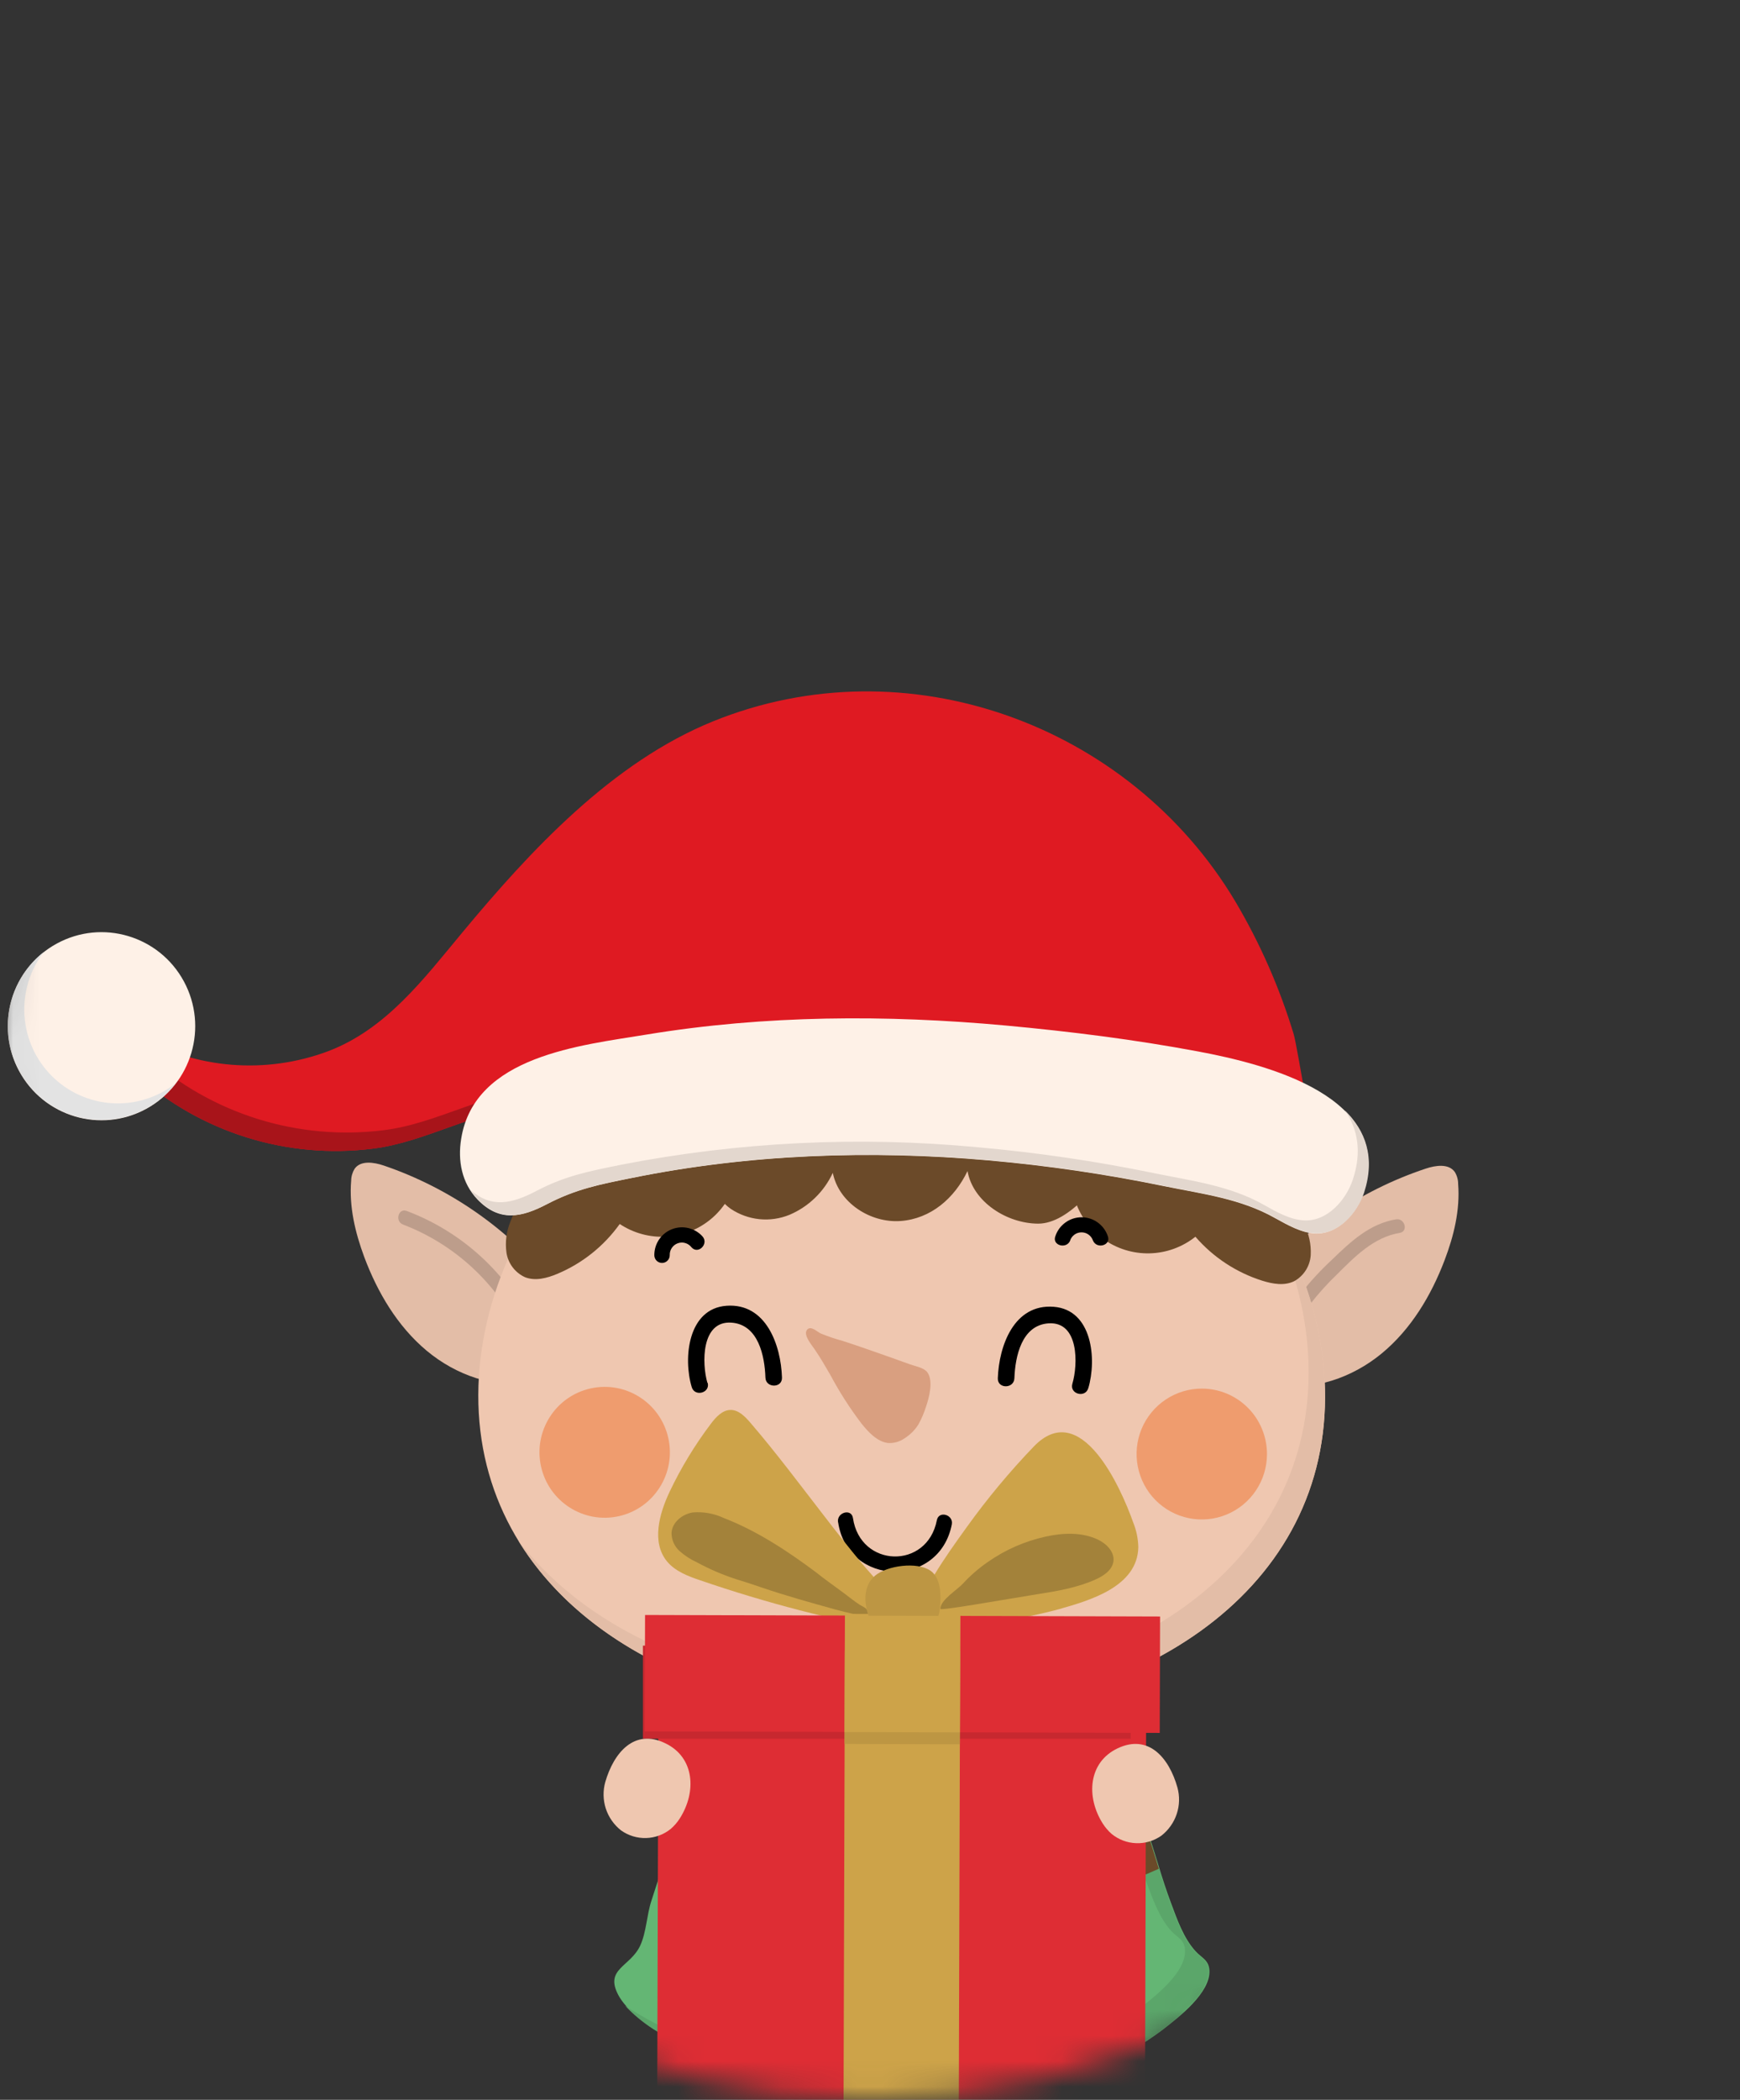 <svg width="68" height="82" viewBox="0 0 68 82" fill="none" xmlns="http://www.w3.org/2000/svg">
<rect x="0" y="0" width="68" height="82" fill="#333333" stroke="none"/>
<mask id="mask0_338_49228" style="mask-type:alpha" maskUnits="userSpaceOnUse" x="0" y="0" width="68" height="82">
<ellipse cx="34" cy="41" rx="34" ry="41" fill="#52B087"/>
</mask>
<g mask="url(#mask0_338_49228)">
<path d="M21.58 50.102C19.859 47.985 17.578 46.396 15 45.517C14.611 45.386 14.097 45.306 13.858 45.642C13.773 45.782 13.726 45.942 13.724 46.106C13.638 47.118 13.881 48.134 14.235 49.088C14.755 50.477 15.537 51.797 16.674 52.747C17.812 53.697 19.333 54.239 20.792 53.999L21.58 50.102Z" fill="#E3BDA7"/>
<path d="M49.1 50.182C50.834 48.074 53.127 46.499 55.713 45.638C56.102 45.507 56.618 45.431 56.855 45.769C56.94 45.908 56.985 46.069 56.985 46.233C57.065 47.247 56.818 48.261 56.456 49.211C55.929 50.598 55.139 51.914 53.996 52.856C52.852 53.798 51.329 54.331 49.87 54.083L49.1 50.182Z" fill="#E3BDA7"/>
<path d="M15.747 47.819C17.762 48.588 19.405 50.104 20.339 52.053C20.492 52.369 20.965 52.092 20.811 51.776C19.805 49.705 18.046 48.099 15.895 47.29C15.566 47.165 15.424 47.694 15.749 47.819H15.747Z" fill="#BD9D8B"/>
<path d="M50.349 52.211C50.855 51.315 51.489 50.498 52.231 49.786C52.941 49.08 53.678 48.316 54.703 48.146C55.05 48.087 54.898 47.561 54.557 47.617C53.531 47.787 52.786 48.485 52.06 49.188C51.197 49.986 50.46 50.913 49.876 51.936C49.707 52.244 50.179 52.521 50.349 52.211Z" fill="#BD9D8B"/>
<path d="M42.154 77.342C41.553 81.911 40.775 86.453 39.82 90.968L45.091 90.948C45.675 90.948 46.336 90.917 46.739 90.488C47.336 89.854 47.258 88.5 48.126 88.418C48.259 89.502 48.336 90.592 48.355 91.683C48.376 91.948 48.34 92.214 48.252 92.464C48.007 93.025 47.32 93.213 46.719 93.324C43.827 93.86 40.897 94.176 37.957 94.268C37.803 94.289 37.646 94.26 37.51 94.184C37.331 94.057 37.315 93.807 37.298 93.587C37.084 88.484 36.869 83.379 36.654 78.272L42.154 77.342Z" fill="#DF1A22"/>
<path d="M41.699 80.568C41.643 80.945 41.586 81.321 41.526 81.695C39.955 81.8 38.381 81.835 36.806 81.799L36.759 80.689C38.408 80.728 40.055 80.688 41.699 80.568Z" fill="white"/>
<path d="M28.313 77.42C29.008 81.971 29.879 86.495 30.925 90.993L25.656 91.084C25.073 91.096 24.412 91.084 23.999 90.659C23.389 90.037 23.437 88.681 22.57 88.617C22.456 89.704 22.403 90.796 22.408 91.888C22.392 92.153 22.433 92.419 22.527 92.668C22.784 93.224 23.474 93.397 24.083 93.497C26.986 93.972 29.921 94.227 32.863 94.26C33.017 94.276 33.173 94.243 33.308 94.166C33.483 94.035 33.503 93.776 33.503 93.565C33.611 88.455 33.72 83.346 33.827 78.239L28.313 77.42Z" fill="#DF1A22"/>
<path d="M28.837 80.634C28.901 81.011 28.965 81.386 29.031 81.76C30.604 81.832 32.178 81.832 33.752 81.76L33.775 80.65C32.131 80.725 30.485 80.72 28.837 80.634Z" fill="white"/>
<path d="M29.568 61.592C28.531 64.762 27.493 67.933 26.456 71.104C26.116 72.142 25.799 73.191 25.458 74.225C25.273 74.784 25.264 75.448 25.019 75.98C24.63 76.813 23.618 76.883 24.165 77.911C24.457 78.457 25.089 78.919 25.579 79.251C26.309 79.704 27.075 80.095 27.87 80.421C29.263 81.031 30.728 81.46 32.229 81.699C35.469 82.247 39.036 82.284 42.148 81.055C43.331 80.617 44.445 80.01 45.455 79.253C46.072 78.771 47.311 77.825 47.264 76.946C47.24 76.54 46.966 76.462 46.729 76.204C46.256 75.692 45.996 74.939 45.757 74.295C45.406 73.367 45.152 72.389 44.827 71.447C44.175 69.559 43.465 67.689 42.866 65.791L41.367 61.11L29.568 61.592Z" fill="#64B674"/>
<path d="M46.707 76.212C46.235 75.7 45.974 74.947 45.735 74.303C45.385 73.375 45.13 72.397 44.805 71.455C44.154 69.567 43.444 67.697 42.845 65.799L41.345 61.118L40.678 61.145C41.09 62.429 41.502 63.713 41.913 64.998C42.522 66.899 43.222 68.772 43.874 70.654C44.198 71.594 44.457 72.571 44.803 73.501C45.046 74.143 45.305 74.898 45.776 75.411C46.013 75.666 46.289 75.744 46.311 76.152C46.357 77.032 45.118 77.976 44.502 78.459C43.492 79.215 42.378 79.822 41.195 80.26C38.097 81.484 34.528 81.453 31.276 80.903C29.775 80.666 28.311 80.236 26.919 79.626C26.123 79.301 25.356 78.909 24.626 78.455L24.431 78.329C24.764 78.681 25.139 78.99 25.548 79.251C26.278 79.704 27.044 80.096 27.839 80.421C29.232 81.031 30.697 81.46 32.198 81.699C35.438 82.247 39.005 82.284 42.117 81.055C43.3 80.617 44.413 80.01 45.424 79.253C46.04 78.771 47.279 77.825 47.233 76.946C47.219 76.548 46.945 76.47 46.707 76.212Z" fill="#5BA66A"/>
<path d="M36.07 68.046C36.07 68.179 36.03 68.309 35.956 68.419C35.882 68.53 35.777 68.616 35.654 68.666C35.531 68.717 35.396 68.73 35.266 68.703C35.136 68.677 35.017 68.613 34.923 68.518C34.83 68.424 34.766 68.304 34.74 68.173C34.715 68.043 34.729 67.907 34.78 67.785C34.831 67.662 34.917 67.557 35.028 67.483C35.138 67.41 35.268 67.371 35.401 67.371C35.489 67.371 35.577 67.388 35.658 67.422C35.739 67.456 35.813 67.506 35.876 67.569C35.938 67.632 35.987 67.706 36.02 67.788C36.054 67.87 36.071 67.957 36.07 68.046Z" fill="white"/>
<path d="M36.06 71.272C36.06 71.405 36.021 71.535 35.947 71.646C35.873 71.757 35.768 71.843 35.646 71.894C35.523 71.945 35.388 71.958 35.258 71.932C35.127 71.906 35.008 71.841 34.914 71.747C34.82 71.653 34.757 71.533 34.731 71.402C34.705 71.272 34.719 71.136 34.77 71.013C34.821 70.89 34.907 70.785 35.018 70.712C35.129 70.638 35.258 70.599 35.391 70.599C35.479 70.599 35.566 70.617 35.648 70.65C35.729 70.684 35.803 70.734 35.865 70.796C35.927 70.859 35.976 70.933 36.01 71.015C36.044 71.096 36.061 71.184 36.06 71.272Z" fill="white"/>
<path d="M45.288 72.977C45.13 72.468 44.977 71.957 44.803 71.456L44.704 71.171C37.15 74.734 29.36 72.536 26.353 71.407C26.159 72.009 25.964 72.614 25.77 73.217C28.898 74.384 32.206 74.993 35.543 75.015C38.901 75.053 42.226 74.358 45.288 72.977Z" fill="#6B4A29"/>
<path d="M35.679 75.575H35.076C34.703 75.573 34.345 75.423 34.082 75.158C33.819 74.892 33.671 74.533 33.672 74.159V73.755C33.673 73.57 33.71 73.386 33.781 73.215C33.853 73.044 33.957 72.889 34.088 72.758C34.22 72.628 34.375 72.524 34.547 72.454C34.718 72.384 34.901 72.348 35.086 72.349H35.689C36.062 72.351 36.42 72.501 36.683 72.767C36.946 73.033 37.094 73.392 37.093 73.767V74.168C37.092 74.354 37.055 74.537 36.984 74.708C36.912 74.879 36.808 75.035 36.677 75.165C36.545 75.296 36.39 75.399 36.218 75.469C36.047 75.54 35.864 75.576 35.679 75.575ZM35.082 73.152C34.922 73.153 34.769 73.217 34.656 73.33C34.542 73.443 34.478 73.597 34.477 73.757V74.159C34.477 74.319 34.54 74.473 34.652 74.588C34.765 74.702 34.918 74.766 35.078 74.767H35.681C35.841 74.767 35.995 74.704 36.108 74.59C36.221 74.477 36.285 74.323 36.286 74.163V73.761C36.286 73.601 36.223 73.447 36.11 73.333C35.998 73.22 35.845 73.155 35.685 73.154L35.082 73.152Z" fill="#DF1A22"/>
<path d="M51.784 54.571C51.763 62.279 44.339 67.053 35.201 67.02C26.063 66.987 18.668 62.179 18.692 54.471C18.715 46.763 26.145 39.085 35.284 39.11C44.424 39.135 51.807 46.863 51.784 54.571Z" fill="#EFC7B0"/>
<path d="M48.839 46.106C50.308 48.419 51.148 51.027 51.142 53.632C51.119 61.34 43.697 66.115 34.557 66.082C28.436 66.064 23.101 63.895 20.25 60.151C22.885 64.471 28.584 67.001 35.201 67.02C44.343 67.047 51.763 62.279 51.784 54.571C51.794 51.604 50.703 48.637 48.839 46.106Z" fill="#E3BDA7"/>
<path d="M22.002 45.422C21.055 45.893 20.322 46.706 19.95 47.698C19.789 48.085 19.735 48.509 19.794 48.924C19.826 49.132 19.91 49.327 20.037 49.494C20.164 49.66 20.331 49.793 20.521 49.878C20.922 50.034 21.375 49.915 21.772 49.749C22.753 49.34 23.6 48.664 24.219 47.799C24.764 48.161 25.413 48.334 26.066 48.292C26.718 48.249 27.339 47.993 27.833 47.564C28.327 47.134 28.667 46.554 28.801 45.912C28.935 45.27 28.856 44.602 28.576 44.009L22.002 45.422Z" fill="#6B4A29"/>
<path d="M48.711 45.724C49.695 46.107 50.497 46.85 50.958 47.803C51.153 48.174 51.245 48.592 51.224 49.012C51.211 49.221 51.145 49.424 51.034 49.601C50.922 49.779 50.768 49.925 50.586 50.028C50.197 50.223 49.738 50.141 49.328 50.013C48.316 49.693 47.412 49.099 46.717 48.296C46.206 48.703 45.577 48.93 44.925 48.945C44.274 48.96 43.635 48.761 43.106 48.378C42.578 47.995 42.188 47.449 41.998 46.824C41.807 46.199 41.825 45.528 42.049 44.914L48.711 45.724Z" fill="#6B4A29"/>
<path d="M27.779 45.084C27.679 45.475 27.7 45.887 27.838 46.266C27.977 46.645 28.228 46.973 28.556 47.206C28.891 47.43 29.276 47.569 29.676 47.61C30.076 47.651 30.481 47.592 30.854 47.44C31.601 47.123 32.204 46.539 32.546 45.802C32.781 46.972 34.018 47.768 35.197 47.682C36.375 47.596 37.303 46.794 37.811 45.731C38.025 46.939 39.349 47.781 40.571 47.785C41.792 47.789 43.074 46.112 43.683 45.055L34.961 42.979L27.779 45.084Z" fill="#6B4A29"/>
<path d="M24.186 59.209C25.559 58.902 26.424 57.536 26.118 56.159C25.812 54.782 24.451 53.914 23.077 54.221C21.704 54.528 20.838 55.893 21.144 57.27C21.45 58.648 22.812 59.515 24.186 59.209Z" fill="#EF9C6E"/>
<path d="M49.514 56.79C49.513 57.296 49.362 57.789 49.081 58.208C48.799 58.628 48.401 58.954 47.934 59.146C47.468 59.338 46.956 59.387 46.462 59.287C45.968 59.187 45.514 58.942 45.159 58.584C44.804 58.225 44.563 57.769 44.466 57.273C44.369 56.777 44.421 56.264 44.615 55.797C44.81 55.331 45.138 54.933 45.557 54.654C45.977 54.374 46.47 54.226 46.974 54.227C47.309 54.228 47.64 54.295 47.949 54.425C48.257 54.554 48.538 54.743 48.774 54.981C49.01 55.219 49.196 55.502 49.323 55.812C49.45 56.122 49.515 56.455 49.514 56.79Z" fill="#EF9C6E"/>
<path d="M35.351 56.168C35.16 56.302 34.929 56.367 34.697 56.351C34.267 56.295 33.919 55.904 33.666 55.59C33.21 54.991 32.803 54.356 32.449 53.691C32.254 53.353 32.06 53.018 31.836 52.692C31.729 52.53 31.369 52.121 31.546 51.922C31.692 51.76 31.935 52.01 32.075 52.074C32.351 52.188 32.633 52.283 32.921 52.361C33.526 52.556 34.127 52.77 34.728 52.981L35.551 53.275C35.763 53.353 36.107 53.41 36.24 53.589C36.487 53.925 36.308 54.59 36.187 54.939C36.112 55.176 36.015 55.404 35.895 55.622C35.757 55.843 35.571 56.029 35.351 56.168Z" fill="#D99F80"/>
<path d="M32.754 59.443C33.129 61.978 36.712 62.037 37.197 59.529C37.268 59.148 36.689 58.982 36.613 59.365C36.238 61.305 33.621 61.231 33.334 59.283C33.277 58.893 32.696 59.06 32.75 59.443H32.754Z" fill="black"/>
<path d="M26.174 49.019C26.169 48.918 26.198 48.818 26.254 48.734C26.31 48.65 26.392 48.586 26.487 48.552C26.582 48.517 26.686 48.514 26.782 48.543C26.879 48.572 26.965 48.631 27.026 48.711C27.284 49.002 27.712 48.575 27.454 48.284C27.307 48.121 27.114 48.007 26.901 47.957C26.688 47.907 26.465 47.922 26.261 48.002C26.057 48.081 25.881 48.221 25.758 48.402C25.635 48.583 25.57 48.798 25.571 49.017C25.571 49.098 25.603 49.175 25.659 49.231C25.716 49.288 25.792 49.32 25.872 49.32C25.952 49.32 26.029 49.288 26.085 49.231C26.142 49.175 26.174 49.098 26.174 49.017V49.019Z" fill="black"/>
<path d="M41.823 48.435C41.857 48.344 41.917 48.265 41.996 48.21C42.076 48.154 42.17 48.125 42.267 48.125C42.363 48.125 42.458 48.154 42.537 48.21C42.616 48.265 42.677 48.344 42.71 48.435C42.846 48.795 43.43 48.641 43.294 48.275C43.222 48.059 43.084 47.872 42.9 47.74C42.716 47.607 42.495 47.536 42.269 47.536C42.042 47.536 41.822 47.607 41.638 47.74C41.454 47.872 41.316 48.059 41.244 48.275C41.104 48.639 41.687 48.797 41.827 48.437L41.823 48.435Z" fill="black"/>
<path d="M20.887 45.714C20.197 45.944 21.576 44.397 21.372 43.707C21.335 43.536 21.234 43.386 21.09 43.289C20.973 43.239 20.845 43.22 20.718 43.235C18.625 43.332 16.671 44.6 14.564 44.856C12.91 45.063 11.231 44.913 9.639 44.416C8.047 43.919 6.58 43.087 5.335 41.975C4.946 41.636 4.407 41 4.263 40.506C3.927 39.352 4.847 40.13 5.415 40.459C6.53 41.094 7.771 41.477 9.05 41.58C10.328 41.682 11.614 41.503 12.816 41.054C15.088 40.196 16.566 38.22 18.067 36.416C20.736 33.206 23.922 29.771 27.86 28.172C35.425 25.1 44.14 28.285 48.271 35.193C49.24 36.827 50.008 38.571 50.559 40.389C50.699 40.851 51.403 45.292 51.531 45.326C51.52 45.324 35.454 40.851 20.887 45.714Z" fill="#DF1A22"/>
<path d="M4.82 40.085C5.068 40.524 5.386 40.92 5.763 41.255C7.008 42.367 8.476 43.199 10.068 43.696C11.66 44.193 13.339 44.343 14.994 44.136C17.099 43.88 19.053 42.613 21.148 42.515C21.274 42.5 21.401 42.519 21.518 42.57C21.59 42.617 21.652 42.678 21.7 42.75C21.749 42.822 21.782 42.902 21.8 42.987C21.994 43.678 20.633 45.224 21.315 44.994C34.304 40.66 48.483 43.744 51.405 44.465C51.473 44.961 51.521 45.328 51.52 45.326C51.518 45.324 35.454 40.853 20.887 45.716C20.197 45.946 21.576 44.399 21.372 43.709C21.335 43.538 21.234 43.388 21.09 43.291C20.973 43.241 20.845 43.222 20.718 43.237C18.625 43.334 16.671 44.602 14.564 44.858C12.91 45.065 11.231 44.915 9.639 44.418C8.047 43.921 6.58 43.089 5.335 41.977C4.946 41.637 4.407 41.002 4.263 40.508C4.034 39.72 4.39 39.831 4.82 40.085Z" fill="#A8141A"/>
<path d="M5.714 43.303C7.491 42.335 8.15 40.106 7.185 38.323C6.22 36.541 3.996 35.88 2.219 36.848C0.441 37.816 -0.218 40.045 0.748 41.828C1.713 43.611 3.936 44.271 5.714 43.303Z" fill="#FEF1E7"/>
<path d="M1.712 37.177C1.166 37.884 0.898 38.767 0.956 39.659C1.014 40.551 1.395 41.392 2.027 42.022C2.659 42.652 3.499 43.029 4.389 43.083C5.279 43.136 6.158 42.861 6.86 42.31C6.543 42.722 6.142 43.062 5.684 43.306C5.226 43.55 4.721 43.694 4.203 43.728C3.686 43.762 3.167 43.685 2.681 43.502C2.195 43.32 1.754 43.035 1.386 42.669C1.018 42.302 0.732 41.861 0.547 41.374C0.362 40.888 0.282 40.368 0.313 39.849C0.344 39.33 0.485 38.823 0.726 38.362C0.967 37.901 1.303 37.498 1.712 37.177Z" fill="#E3E3E3"/>
<path d="M49.825 47.567C48.485 46.808 46.992 46.627 45.506 46.324C43.24 45.857 40.95 45.52 38.645 45.316C33.991 44.906 29.274 45.072 24.69 46.002C23.453 46.252 22.521 46.428 21.383 47.02C20.392 47.541 19.522 47.738 18.66 46.841C18.046 46.199 17.882 45.328 18.024 44.467C18.544 41.222 22.718 40.822 25.27 40.401C29.903 39.638 34.637 39.621 39.303 40.048C41.831 40.282 44.34 40.596 46.828 41.062C49.464 41.557 54.542 42.817 53.284 46.584C53.019 47.379 52.286 48.224 51.37 48.171C50.835 48.132 50.327 47.844 49.825 47.567Z" fill="#FEF1E7"/>
<path d="M52.558 43.363C53.056 44.079 53.235 44.967 52.867 46.071C52.601 46.866 51.868 47.711 50.954 47.658C50.407 47.625 49.898 47.336 49.398 47.054C48.057 46.295 46.564 46.114 45.078 45.809C42.812 45.343 40.522 45.007 38.218 44.803C33.557 44.361 28.857 44.591 24.262 45.487C23.025 45.739 22.095 45.914 20.965 46.507C20.032 46.997 19.215 47.2 18.398 46.476C18.478 46.604 18.57 46.724 18.674 46.833C19.532 47.73 20.403 47.533 21.397 47.013C22.525 46.428 23.457 46.244 24.704 45.995C29.288 45.064 34.005 44.898 38.659 45.308C40.963 45.512 43.254 45.849 45.519 46.316C47.005 46.619 48.499 46.8 49.839 47.559C50.341 47.843 50.849 48.132 51.395 48.163C52.311 48.216 53.044 47.371 53.309 46.576C53.756 45.197 53.365 44.155 52.558 43.363Z" fill="#E3D7CE"/>
<path d="M34.039 61.462C33.913 61.319 33.786 61.179 33.67 61.038C33.176 60.444 32.697 59.833 32.225 59.221C31.272 57.992 30.342 56.742 29.327 55.562C29.119 55.32 28.866 55.057 28.549 55.06C28.232 55.064 27.979 55.337 27.784 55.597C27.158 56.424 26.618 57.312 26.172 58.249C25.761 59.115 25.458 60.225 26.061 60.968C26.38 61.358 26.884 61.553 27.364 61.713C28.646 62.153 29.943 62.543 31.254 62.884C31.919 63.055 32.587 63.215 33.258 63.361C33.598 63.435 33.958 63.48 34.29 63.578C34.531 63.648 34.728 63.681 34.858 63.395C34.925 63.225 34.934 63.038 34.885 62.862C34.769 62.316 34.405 61.877 34.039 61.462Z" fill="#CDA349"/>
<path d="M36.516 61.499C36.905 60.855 37.346 60.239 37.78 59.638C38.578 58.527 39.454 57.474 40.402 56.488C42.23 54.592 43.79 58.048 44.292 59.47C44.413 59.773 44.479 60.094 44.486 60.42C44.455 61.967 42.582 62.501 41.388 62.84C40.635 63.055 35.72 64.223 35.823 62.725C35.87 62.263 36.288 61.873 36.516 61.499Z" fill="#CDA349"/>
<path d="M29.784 62C29.442 61.883 29.099 61.768 28.751 61.664C28.229 61.493 27.722 61.275 27.238 61.013C26.992 60.901 26.764 60.753 26.561 60.574C26.46 60.484 26.38 60.374 26.325 60.25C26.27 60.126 26.243 59.992 26.244 59.856C26.27 59.443 26.668 59.127 27.077 59.063C27.492 59.029 27.909 59.104 28.287 59.281C29.578 59.78 30.778 60.57 31.883 61.395C32.233 61.678 32.608 61.935 32.968 62.205C33.176 62.359 33.38 62.528 33.598 62.669C33.713 62.743 33.89 62.792 33.913 62.95C33.962 63.266 33.577 63.071 33.41 63.038C33.151 62.987 32.898 62.919 32.643 62.852C31.677 62.585 30.731 62.322 29.784 62Z" fill="#A3823A"/>
<path d="M40.859 60.008C41.534 59.858 42.267 59.825 42.895 60.118C43.234 60.276 43.56 60.596 43.514 60.968C43.471 61.309 43.14 61.534 42.829 61.674C42.104 62.004 41.308 62.136 40.522 62.259L38.482 62.597C38.323 62.624 36.761 62.887 36.755 62.831C36.724 62.501 37.426 62.072 37.628 61.846C37.92 61.529 38.246 61.245 38.601 61.001C39.28 60.523 40.048 60.186 40.859 60.008Z" fill="#A3823A"/>
<path d="M44.802 63.389L25.739 63.332L25.683 82.448L44.746 82.504L44.802 63.389Z" fill="#DE2D34"/>
<path d="M25.125 64.264V67.9H44.189V64.264H25.125Z" fill="#C7282F"/>
<path d="M45.336 63.127L25.209 63.067L25.196 67.613L45.323 67.673L45.336 63.127Z" fill="#DE2D34"/>
<path d="M37.527 63.037L33.023 63.024L32.965 82.471L37.469 82.485L37.527 63.037Z" fill="#CDA349"/>
<path d="M33.017 64.468L33.006 68.103L37.511 68.117L37.522 64.481L33.017 64.468Z" fill="#BD9643"/>
<path d="M34.495 63.821C34.431 63.792 34.372 63.754 34.32 63.708C34.184 63.58 34.078 63.425 34.008 63.252C33.761 62.709 33.697 61.939 34.203 61.528C34.674 61.137 35.829 60.98 36.356 61.333C36.817 61.643 36.782 62.442 36.716 62.922C36.587 63.823 35.222 64.161 34.495 63.821Z" fill="#BD9643"/>
<path d="M33.02 63.092L33.007 67.639L37.511 67.652L37.525 63.106L33.02 63.092Z" fill="#CDA349"/>
<path d="M26.563 71.018C27.232 69.975 27.147 68.625 25.999 68.077C24.801 67.492 23.992 68.428 23.655 69.589C23.559 69.929 23.566 70.291 23.675 70.628C23.785 70.964 23.992 71.26 24.27 71.479C24.556 71.683 24.901 71.788 25.252 71.778C25.604 71.767 25.942 71.642 26.215 71.42C26.349 71.303 26.467 71.168 26.563 71.018Z" fill="#EFC7B0"/>
<path d="M43.096 71.212C42.432 70.164 42.534 68.814 43.679 68.274C44.881 67.705 45.684 68.637 46.013 69.799C46.108 70.141 46.099 70.502 45.987 70.838C45.875 71.174 45.666 71.469 45.387 71.686C45.1 71.888 44.754 71.992 44.403 71.979C44.052 71.967 43.714 71.84 43.442 71.617C43.308 71.499 43.192 71.362 43.096 71.212Z" fill="#EFC7B0"/>
<path d="M27.645 54.003C27.427 53.248 27.398 51.571 28.584 51.651C29.64 51.723 29.885 52.958 29.913 53.797C29.926 54.212 30.574 54.216 30.56 53.797C30.519 52.535 29.945 50.881 28.393 50.992C26.882 51.101 26.694 53.036 27.032 54.165C27.147 54.565 27.771 54.395 27.654 53.993L27.645 54.003Z" fill="black"/>
<path d="M42.531 54.212C42.866 53.084 42.691 51.149 41.18 51.032C39.624 50.911 39.04 52.561 38.995 53.823C38.98 54.241 39.626 54.241 39.643 53.823C39.674 52.975 39.925 51.744 40.985 51.678C42.17 51.606 42.131 53.285 41.909 54.036C41.79 54.438 42.413 54.609 42.531 54.209V54.212Z" fill="black"/>
</g>
</svg>
